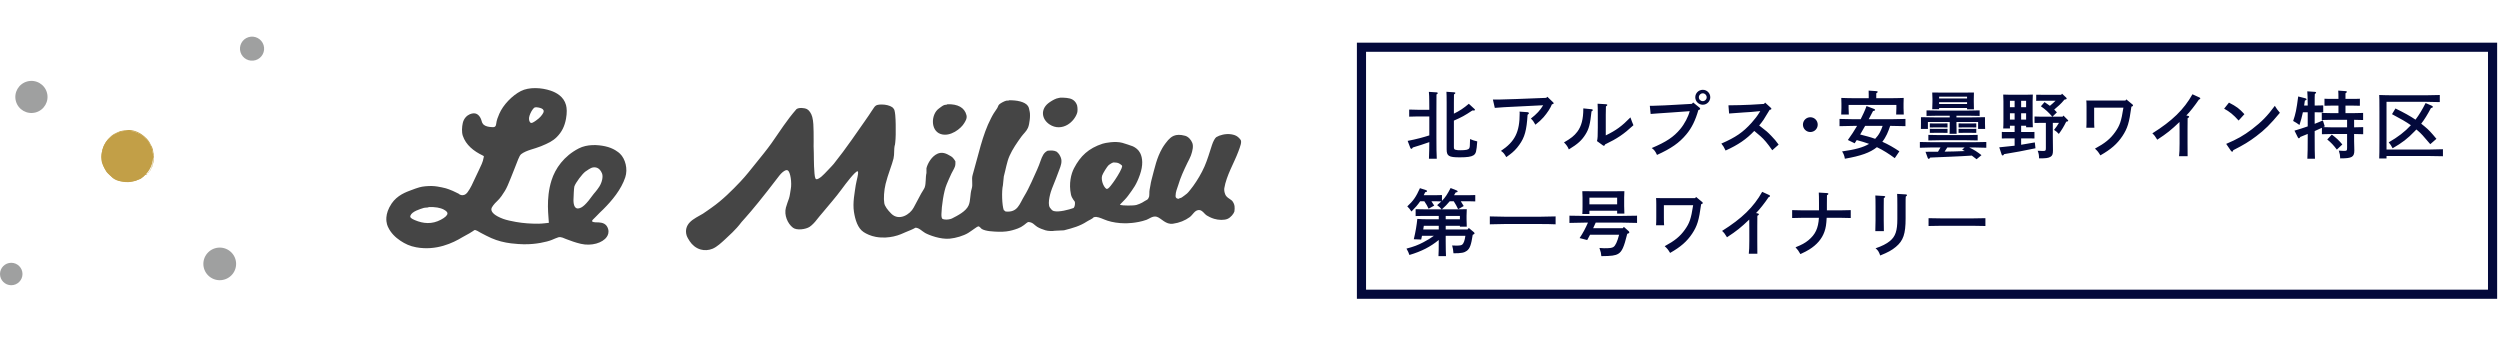 <svg width="410" height="56" viewBox="0 0 410 56" fill="none" xmlns="http://www.w3.org/2000/svg">
<g clip-path="url(#clip0_11627_781)">
<g clip-path="url(#clip1_11627_781)">
<path d="M37.936 45.17C36.887 46.214 35.187 46.214 34.138 45.17C33.089 44.126 33.089 42.431 34.138 41.388C35.187 40.344 36.887 40.344 37.936 41.388C38.985 42.431 38.985 44.126 37.936 45.17Z" fill="#9FA0A0"/>
<path d="M4.469 13.357C5.88 12.98 7.327 13.812 7.704 15.217C8.081 16.622 7.244 18.064 5.839 18.441C4.428 18.818 2.981 17.986 2.604 16.581C2.227 15.176 3.064 13.734 4.469 13.357Z" fill="#9FA0A0"/>
<path d="M1.845 46.777C0.827 46.777 0 45.95 0 44.937C0 43.925 0.827 43.098 1.845 43.098C2.862 43.098 3.689 43.925 3.689 44.937C3.689 45.95 2.862 46.777 1.845 46.777Z" fill="#9FA0A0"/>
<path d="M40.746 6.097C41.79 5.772 42.901 6.356 43.227 7.394C43.552 8.433 42.968 9.544 41.925 9.864C40.881 10.19 39.77 9.606 39.444 8.567C39.119 7.529 39.703 6.418 40.746 6.097Z" fill="#9FA0A0"/>
<path d="M23.975 28.532C22.383 30.232 19.707 30.325 18.002 28.734C16.297 27.148 16.204 24.481 17.795 22.781C19.386 21.081 22.063 20.988 23.768 22.58C25.473 24.166 25.566 26.832 23.97 28.532H23.975Z" fill="#C29F47"/>
<path d="M24.125 28.672H24.14V28.62L24.125 28.672Z" fill="#C29F47"/>
<path d="M24.212 28.455C24.212 28.455 24.197 28.45 24.192 28.45L24.176 28.605C24.254 28.594 24.166 28.46 24.212 28.455Z" fill="#C29F47"/>
<path d="M24.244 28.434C24.29 28.408 24.274 28.367 24.269 28.346C24.285 28.382 24.202 28.413 24.244 28.434Z" fill="#C29F47"/>
<path d="M25.008 24.285C25.008 24.285 25.008 24.295 25.013 24.3C25.013 24.295 25.013 24.29 25.008 24.285Z" fill="#C29F47"/>
<path d="M24.383 23.339L24.347 23.35C24.424 23.422 24.486 23.515 24.543 23.608C24.59 23.711 24.631 23.815 24.693 23.908L24.677 23.897C24.899 24.404 25.075 24.89 25.132 25.448C25.132 25.437 25.116 25.437 25.111 25.427C25.127 25.453 25.148 25.484 25.148 25.515C25.142 25.52 25.132 25.504 25.127 25.499C25.075 25.618 25.158 25.845 25.116 25.918C25.116 25.954 25.142 25.969 25.158 25.949C25.142 26.388 25.044 26.853 24.915 27.292C24.899 27.308 24.884 27.308 24.869 27.292C24.812 27.69 24.558 28.031 24.305 28.336C24.316 28.362 24.352 28.32 24.347 28.367C24.455 28.284 24.44 28.14 24.543 28.072L24.553 28.098C24.615 28.036 24.517 28.052 24.59 27.995C24.626 27.974 24.61 28.015 24.62 28.005C24.708 27.845 24.817 27.685 24.843 27.509C24.905 27.488 24.92 27.334 24.992 27.287C24.992 27.235 25.013 27.194 24.992 27.168C25.235 26.579 25.277 25.918 25.22 25.282C25.106 24.993 25.137 24.626 25.003 24.29C25.003 24.29 25.008 24.29 25.013 24.29C24.951 24.187 24.879 24.037 24.837 23.903L24.75 23.815C24.465 23.024 23.814 22.404 23.112 21.944C22.704 21.686 22.275 21.505 21.835 21.402C21.396 21.293 20.931 21.283 20.471 21.392C20.471 21.381 20.466 21.376 20.487 21.371C20.353 21.386 20.223 21.407 20.099 21.428C19.97 21.443 19.851 21.469 19.727 21.515V21.505C19.144 21.743 18.492 21.996 18.09 22.461C17.542 22.936 17.046 23.639 16.855 24.388H16.839C16.694 24.972 16.539 25.566 16.638 26.186C16.674 26.837 17.056 27.421 17.351 27.969C17.495 28.357 17.986 28.62 18.208 28.904C18.699 29.514 19.495 29.746 20.239 29.783C20.58 29.85 20.931 29.86 21.272 29.803C21.613 29.762 21.939 29.679 22.275 29.622C22.409 29.529 22.58 29.504 22.74 29.442C22.822 29.416 22.91 29.39 22.993 29.359C23.076 29.323 23.153 29.276 23.225 29.225L23.2 29.209C23.355 29.204 23.375 28.966 23.505 29.002L23.494 29.013C23.582 29.013 23.541 28.816 23.613 28.842L23.603 28.816C23.66 28.759 23.628 28.832 23.685 28.801C23.701 28.78 23.66 28.759 23.706 28.734C23.789 28.806 23.835 28.579 23.923 28.661C23.892 28.692 24.006 28.646 23.954 28.734C23.985 28.723 24.083 28.62 24.037 28.594C24.006 28.548 24.006 28.475 23.918 28.506L23.933 28.548C23.887 28.537 23.902 28.548 23.877 28.537C23.794 28.61 23.742 28.579 23.675 28.61C23.675 28.682 23.603 28.708 23.567 28.734H23.541C23.489 28.708 23.505 28.873 23.479 28.791C23.401 28.863 23.318 28.94 23.22 29.013C23.122 29.075 23.019 29.142 22.921 29.209C22.905 29.25 22.755 29.292 22.828 29.318C22.74 29.287 22.58 29.354 22.518 29.38C22.518 29.374 22.518 29.364 22.528 29.364C22.378 29.328 22.414 29.493 22.264 29.436C22.275 29.519 22.052 29.483 22.011 29.586C21.991 29.576 21.985 29.56 21.985 29.545C21.779 29.612 21.536 29.617 21.36 29.638C21.21 29.715 20.988 29.638 20.854 29.726C20.797 29.715 20.725 29.7 20.647 29.69C20.57 29.674 20.487 29.664 20.41 29.674L20.425 29.664C20.249 29.664 20.037 29.607 19.903 29.643C19.872 29.55 19.8 29.54 19.733 29.493C19.671 29.493 19.588 29.478 19.49 29.452C19.402 29.421 19.304 29.385 19.211 29.369C19.2 29.323 19.066 29.328 19.087 29.266C18.585 29.152 18.084 28.713 17.811 28.253H17.821C17.754 28.222 17.65 28.207 17.573 28.176C17.573 28.165 17.583 28.16 17.588 28.176C17.516 28.103 17.506 28 17.449 27.917C17.449 27.917 17.457 27.917 17.475 27.917C17.402 27.85 17.413 27.736 17.314 27.664L17.325 27.649L17.273 27.597C17.273 27.597 17.32 27.576 17.33 27.613C17.134 27.246 16.973 26.848 16.87 26.434C16.762 26.016 16.725 25.572 16.793 25.143L16.808 25.174L16.793 25.003C16.793 25.003 16.808 25.014 16.808 25.024C16.88 24.822 16.87 24.59 16.948 24.393C16.958 24.393 16.963 24.435 16.984 24.409C16.979 24.244 17.128 24.202 17.061 24.089C17.066 24.089 17.092 24.089 17.097 24.109C17.221 23.696 17.464 23.308 17.764 22.998C17.836 22.823 17.986 22.694 18.126 22.554C18.281 22.435 18.425 22.301 18.57 22.172L18.58 22.187C18.957 21.851 19.485 21.701 19.981 21.583C20.192 21.557 20.332 21.495 20.544 21.485V21.51C20.73 21.443 20.921 21.474 21.112 21.495C21.303 21.536 21.489 21.557 21.68 21.557L21.649 21.583C21.717 21.547 21.866 21.645 21.866 21.557L21.923 21.598C22.063 21.578 22.171 21.629 22.285 21.681C22.399 21.738 22.507 21.815 22.667 21.841L22.642 21.851C22.729 21.867 22.817 21.908 22.864 21.95C22.853 21.95 22.853 21.955 22.833 21.95C23.024 22.141 23.313 22.218 23.53 22.399L23.484 22.409C23.618 22.461 23.778 22.647 23.907 22.761H23.887L23.97 22.812L23.944 22.838C24.026 22.916 24.093 23.004 24.171 23.081C24.243 23.164 24.326 23.241 24.383 23.334V23.339Z" fill="#C29F47"/>
<path d="M23.644 28.615C23.644 28.615 23.66 28.605 23.67 28.599C23.665 28.599 23.654 28.61 23.644 28.615Z" fill="#C29F47"/>
<path fill-rule="evenodd" clip-rule="evenodd" d="M90.013 36.542C90.003 35.628 89.476 32.652 90.447 29.582C91.067 27.614 92.493 25.588 94.912 24.343C96.302 23.625 98.027 23.728 99.231 23.987C100.631 24.286 101.443 24.974 101.68 25.206C102.564 26.059 102.993 27.722 102.543 29.081C101.882 31.076 100.378 32.889 98.942 34.321C98.642 34.62 98.151 35.059 97.717 35.54C97.495 35.783 97.309 35.928 97.211 36.041C97.113 36.155 97.051 36.269 97.139 36.331C97.387 36.506 97.852 36.449 98.219 36.475C98.797 36.517 99.474 36.672 99.732 37.55C99.903 38.144 99.696 38.578 99.515 38.842C98.833 39.849 96.999 40.392 95.268 39.989C94.338 39.772 93.63 39.503 92.819 39.198C92.555 39.1 92.023 38.795 91.594 38.909C91.31 38.986 90.778 39.229 90.515 39.338C89.636 39.699 87.828 40.066 86.195 40.056C86.934 40.056 85.477 40.118 83.818 39.911C82.702 39.772 81.627 39.508 80.579 39.048C80.077 38.831 79.426 38.49 78.848 38.185C78.512 38.01 77.974 37.607 77.768 37.757C77.664 37.86 77.463 37.958 77.334 38.046C76.853 38.377 76.3 38.614 75.82 38.909C74.316 39.828 71.557 41.162 68.26 40.557C67.232 40.371 66.442 39.999 65.667 39.482C64.845 38.935 64.081 38.191 63.652 37.255C63.621 37.193 63.295 36.599 63.367 35.648C63.414 35.028 63.636 34.253 64.225 33.38C64.669 32.719 65.274 32.223 65.884 31.871C66.493 31.52 67.108 31.313 67.325 31.226C67.909 30.988 68.478 30.812 68.767 30.724C69.335 30.554 70.209 30.492 70.854 30.507C71.521 30.528 71.955 30.631 72.477 30.73C73.474 30.921 73.97 31.215 74.239 31.298C74.621 31.463 74.921 31.634 75.262 31.789C75.117 31.722 75.964 32.492 76.688 31.515C77.168 30.869 77.535 30.053 77.912 29.221C78.119 28.761 78.372 28.28 78.558 27.857C78.863 27.169 79.189 26.653 79.328 25.795C79.354 25.625 79.426 25.63 79.137 25.485C77.69 24.788 76.404 23.78 75.897 22.256C75.701 21.662 75.753 20.804 75.897 20.174C76.068 19.409 76.585 18.933 77.049 18.737C78.011 18.334 78.486 18.799 78.78 19.311C78.946 19.605 78.977 19.879 79.07 20.101C79.142 20.272 79.282 20.416 79.338 20.463C79.607 20.695 80.103 20.819 80.568 20.84C80.945 20.855 81.307 20.938 81.374 20.318C81.441 19.719 81.664 19.166 81.881 18.67C82.516 17.187 84.02 15.652 85.41 14.939C86.763 14.242 88.799 14.355 90.308 14.867C91.212 15.172 92.447 15.818 92.829 17.233C92.964 17.74 93.005 18.479 92.829 19.46C92.602 20.711 92.132 21.656 91.315 22.473C90.649 23.139 89.915 23.491 88.722 23.982C87.637 24.431 86.345 24.622 85.482 25.273C85.296 25.418 85.156 25.702 84.976 26.136C84.738 26.704 84.464 27.448 84.33 27.784C84.004 28.59 83.575 29.717 83.25 30.44C82.93 31.153 82.718 31.468 82.242 32.161C81.762 32.864 81.224 33.194 80.878 33.695C80.744 33.887 80.563 34.119 80.584 34.388C80.625 34.837 81.121 35.37 82.526 35.897C83.064 36.098 83.932 36.279 84.614 36.398C85.87 36.62 87.058 36.692 88.288 36.687C88.959 36.682 89.672 36.573 90.019 36.542H90.013ZM173.914 16.019C174.534 16.009 175.376 16.04 175.857 16.309C176.456 16.639 176.627 17.223 176.648 17.311C176.741 17.704 176.741 18.251 176.648 18.53C176.415 19.249 175.826 20.024 175.061 20.468C174.204 20.969 173.108 21.067 172.111 20.396C170.85 19.553 170.618 17.993 171.894 16.949C172.245 16.665 172.819 16.319 173.263 16.159C173.47 16.086 173.775 16.05 173.909 16.014L173.914 16.019ZM165.487 16.448C166.706 16.417 168.101 16.67 168.582 17.383C168.789 17.693 168.758 17.895 168.871 18.319C168.938 18.572 168.938 19.249 168.871 19.683C168.804 20.132 168.763 20.556 168.582 20.974C168.339 21.532 167.838 21.946 167.502 22.411C166.805 23.377 166.055 24.447 165.559 25.568C165.11 26.586 164.939 27.8 164.624 28.942C164.578 29.422 164.526 29.898 164.479 30.378C164.247 31.319 164.33 33.721 164.624 34.47C164.727 34.527 164.836 34.6 164.913 34.687C166.929 34.894 167.182 33.447 168.008 32.104C168.778 30.859 169.626 28.813 170.096 27.8C170.566 26.782 170.737 25.94 171.103 25.361C171.279 25.082 171.496 24.87 171.822 24.715C172.416 24.669 172.803 24.648 173.263 24.86C173.63 25.123 173.837 25.48 173.981 25.862C174.235 26.529 173.94 27.273 173.764 27.728C173.356 28.802 172.979 29.861 172.54 30.885C172.374 31.272 171.703 33.313 172.178 34.042C172.364 34.264 172.519 34.538 172.824 34.615C173.687 34.832 175.283 34.388 176.064 34.114C176.301 33.861 176.322 33.406 176.281 33.111C176.27 33.013 175.769 32.553 175.635 31.892C175.258 30.104 175.661 28.497 176.141 27.588C177.19 25.578 178.518 24.323 180.822 23.568C181.246 23.429 182.92 23.108 184.062 23.424C184.568 23.568 185.266 23.806 185.793 23.997C186.258 24.224 186.702 24.54 186.992 25.108C187.39 25.893 187.498 27.097 186.945 28.658C186.361 30.306 185.922 30.843 185.002 32.104C184.677 32.553 184.248 32.967 183.716 33.509C183.685 33.54 183.737 33.577 183.711 33.613C184.134 33.726 185.803 33.757 186.377 33.613C186.666 33.54 187.069 33.354 187.302 33.236C187.529 33.117 187.581 33.065 187.746 32.967C188.046 32.786 188.273 32.76 188.392 32.393C188.557 32.145 188.449 31.453 188.537 31.102C188.656 30.642 188.687 30.11 188.826 29.593C189.42 27.366 189.673 25.95 190.624 24.281C190.862 23.863 191.373 23.181 191.559 22.989C192.05 22.483 192.67 21.806 194.37 22.271C194.887 22.416 195.342 22.927 195.538 23.439C195.745 23.982 195.59 24.7 195.311 25.501C195.166 25.909 194.933 26.302 194.747 26.684C194.138 27.945 193.6 29.102 193.223 30.383C193.042 30.998 192.805 31.375 192.789 32.176C192.815 32.497 193.022 32.584 193.295 32.605C193.435 32.481 193.631 32.492 193.802 32.388C194.086 32.212 194.381 31.954 194.665 31.742C194.856 31.603 195.522 30.73 195.672 30.523C196.365 29.562 197.052 28.415 197.543 27.294C197.997 26.255 198.39 24.948 198.767 23.775C198.958 23.186 199.268 22.617 199.485 22.483C200.012 22.158 201.01 21.884 201.904 22.023C202.782 22.158 203.133 22.499 203.449 22.917C203.702 23.248 203.392 24.038 203.087 24.855C202.405 26.699 201.134 28.756 200.782 30.885C200.736 31.169 200.808 31.794 201.118 32.181C201.413 32.548 201.929 32.714 202.152 33.039C202.529 33.597 202.518 34.036 202.441 34.687C202.343 35.023 201.862 35.674 201.289 35.907C200.777 36.119 199.863 36.114 199.103 35.881C198.617 35.731 198.127 35.478 197.904 35.333C197.579 35.116 197.424 34.837 197.114 34.615C196.907 34.47 196.752 34.429 196.52 34.455C195.9 34.527 195.626 35.23 195.099 35.617C194.36 36.155 193.43 36.547 192.36 36.692C191.776 36.775 191.306 36.558 190.893 36.289C190.454 36 190.076 35.654 189.694 35.545C189.053 35.364 188.433 35.907 188.036 36.046C186.325 36.656 184.532 36.62 184.506 36.62C183.468 36.62 182.404 36.449 181.623 36.191C180.853 35.933 180.388 35.643 179.758 35.571C179.639 35.556 179.52 35.623 179.391 35.617C179.086 35.943 178.621 36.088 178.239 36.336C177.128 37.064 175.991 37.39 174.493 37.772L172.979 37.844C172.664 37.917 171.878 37.901 171.465 37.772C171.036 37.643 170.473 37.431 170.096 37.199C169.631 36.909 169.393 36.444 168.654 36.408C168.479 36.429 168.205 36.708 167.936 36.909C167.616 37.152 167.285 37.338 166.929 37.467C165.663 37.932 164.66 38.154 162.314 37.912C161.927 37.87 161.338 37.751 161.018 37.555C160.888 37.478 160.635 37.095 160.439 37.126C160.33 37.142 160.191 37.235 159.932 37.416C159.56 37.669 159.039 38.051 158.78 38.206C158.016 38.666 156.77 39.048 155.758 39.141C154.249 39.281 152.389 38.578 151.722 38.206C151.226 37.927 150.73 37.348 150.136 37.343C149.655 37.633 149.123 37.819 148.55 38.061C148.152 38.232 147.459 38.583 146.535 38.78C145.801 38.935 144.814 39.059 143.651 38.852C142.82 38.707 142.081 38.356 141.636 38.061C140.67 37.426 140.257 36.067 140.05 34.76C139.807 33.225 140.19 31.494 140.339 30.383C140.417 29.794 140.949 28.074 140.629 28.089C140.236 28.1 138.712 30.104 138.035 31.029C137.048 32.383 136.03 33.504 134.94 34.832C134.63 35.209 134.222 35.664 133.932 36.051C133.653 36.429 133.168 36.945 132.78 37.199C132.155 37.612 130.677 37.829 130.042 37.343C129.174 36.677 128.559 35.282 128.889 34.042C129.024 33.53 129.236 33.008 129.396 32.533C129.551 32.073 129.592 31.479 129.685 31.024C129.887 30.022 129.634 28.151 129.179 27.939C129.179 27.939 129.039 27.852 128.817 27.939C128.538 28.048 128.14 28.373 127.81 28.802C127.071 29.753 126.451 30.564 125.867 31.313C123.655 34.145 122.358 35.587 121.62 36.408C120.576 37.803 119.594 38.578 118.881 39.281C118.297 39.813 117.595 40.48 116.866 40.79C116.205 41.069 115.497 41.079 114.928 40.924C114.107 40.702 113.502 40.144 113.12 39.57C112.955 39.322 112.701 38.909 112.614 38.635C112.34 37.762 112.603 37.033 113.079 36.511C113.683 35.85 114.696 35.411 115.28 35.044C115.672 34.801 116.344 34.3 116.721 34.042C118.473 32.822 120.101 31.184 121.403 29.81C122.389 28.771 123.082 27.852 123.996 26.725C124.72 25.831 125.82 24.483 126.518 23.496C127.939 21.476 129.039 19.698 130.62 17.9C131.013 17.605 131.917 17.678 132.351 17.9C132.677 18.065 133.054 18.572 133.214 19.192C133.405 19.925 133.416 20.788 133.431 21.631C133.452 22.829 133.431 23.925 133.431 23.997C133.504 25.387 133.431 26.808 133.576 28.446C133.612 28.833 133.648 29.076 133.721 29.236C133.839 29.489 134.067 29.459 134.656 29.019C134.899 28.838 135.441 28.265 135.88 27.8C136.304 27.35 136.624 27.02 136.743 26.865C137.792 25.547 138.727 24.291 139.694 22.917C140.432 21.873 141.114 20.881 141.853 19.832C142.034 19.574 142.324 19.166 142.499 18.897C142.82 18.422 143.031 18.07 143.362 17.605C143.662 17.182 143.998 17.146 144.612 17.14C145.243 17.14 145.915 17.296 146.328 17.58C146.225 17.507 146.571 17.745 146.679 18.034C146.746 18.205 146.798 18.629 146.824 18.897C146.907 19.832 146.907 20.969 146.896 22.054C146.891 23.026 146.752 24.002 146.752 23.775C146.566 24.545 146.715 25.211 146.535 26.002C146.307 26.978 145.61 28.637 145.238 30.161C144.979 31.22 144.892 32.579 145.021 33.318C145.109 33.835 145.579 34.45 146.168 35.039C147.444 36.315 149.263 35.168 149.847 34.036C150.255 33.246 150.637 32.564 151.071 31.742C151.19 31.515 151.562 30.983 151.65 30.74C151.893 30.042 151.764 29.102 151.939 28.373V27.583C152.156 26.725 152.833 25.619 153.737 25.216C154.29 24.968 154.91 25.015 155.608 25.433C155.809 25.552 156.057 25.656 156.254 25.862C156.548 26.172 156.75 26.575 156.688 26.508C156.688 26.756 156.703 27.03 156.61 27.309C156.476 27.702 156.207 28.1 156.042 28.446C155.721 29.123 155.479 29.696 155.251 30.239C154.755 31.406 154.419 33.866 154.394 35.106C154.383 35.493 154.425 35.845 154.6 35.907C154.652 35.943 154.786 35.969 154.864 35.984C155.251 36.072 155.892 35.948 156.114 35.834C157.096 35.333 158.429 34.656 158.853 33.68C159.194 32.895 159.07 31.856 159.359 30.952C159.591 30.223 159.297 29.438 159.504 28.725C160.429 25.552 161.116 22.08 162.526 19.398C162.655 19.156 162.81 18.84 162.96 18.608C163.157 18.298 163.343 18.06 163.539 17.745C163.684 17.518 163.699 17.265 163.901 17.099C164.154 16.887 164.645 16.624 164.981 16.526C165.182 16.464 165.358 16.541 165.487 16.453V16.448ZM155.406 17.094C157.054 17.058 158.181 17.616 158.501 18.887C158.641 19.435 158.305 19.895 158.14 20.179C157.649 21.052 155.845 22.524 154.249 21.972C152.564 21.388 152.694 18.737 153.959 17.812C154.192 17.642 154.564 17.337 154.822 17.239C155.055 17.151 155.236 17.218 155.401 17.094H155.406ZM87.352 17.957C87.471 17.802 87.59 17.631 87.786 17.6C88.009 17.564 88.536 17.652 88.82 17.786C89.114 17.921 89.275 18.169 89.078 18.536C88.923 18.825 88.608 19.285 87.926 19.755C87.456 20.081 87.172 20.267 86.991 20.111C86.794 19.946 86.722 19.595 86.774 19.249C86.825 18.902 87.099 18.288 87.352 17.957ZM183.995 27.144C184.062 27.211 184.026 27.387 183.933 27.619C183.664 28.296 182.91 29.459 182.553 29.939C182.378 30.182 181.949 30.776 181.69 30.941C181.577 30.931 181.51 31.029 181.401 30.941C180.941 30.58 180.533 29.484 180.755 28.787C180.864 28.441 181.587 27.268 181.835 27.066C182.016 26.916 182.409 26.674 182.626 26.637C183.458 26.637 183.68 26.88 183.995 27.139V27.144ZM98.73 28.435C98.952 28.983 98.715 29.929 98.296 30.59C97.909 31.205 97.418 31.732 97.361 31.809C96.079 33.597 95.496 34.062 94.912 34.176C94.333 34.29 94.049 33.752 94.049 32.812C94.075 32.073 94.116 30.916 94.193 30.585C94.4 29.954 95.501 28.508 95.992 28.146C96.317 27.908 96.772 27.619 97.071 27.5C97.655 27.335 98.337 27.469 98.73 28.435ZM72.802 34.388C73.087 34.538 73.402 34.749 73.381 35.034C73.36 35.307 73.019 35.659 72.301 36.036C70.834 36.816 69.413 36.682 68.054 36.108C67.434 35.845 67.191 35.664 67.315 35.349C67.584 34.667 68.865 34.295 69.495 34.098C69.759 34.016 70.152 34.093 70.358 33.954C71.371 33.933 72.177 34.047 72.807 34.383L72.802 34.388Z" fill="#454545"/>
</g>
<rect x="223.281" y="7.75" width="185.5" height="40.5" stroke="#03093B" stroke-width="1.5"/>
<path d="M238.439 16.852V18.64C239.399 18.172 240.059 17.728 240.887 17.02L241.799 17.86C241.859 17.908 241.895 17.968 241.895 18.016C241.895 18.088 241.823 18.124 241.715 18.124C241.667 18.124 241.595 18.124 241.475 18.112C240.239 18.94 239.687 19.24 238.439 19.78V24.124C238.439 24.424 238.511 24.52 238.727 24.568C238.955 24.628 239.159 24.64 239.471 24.64C240.419 24.64 240.791 24.556 240.947 24.328C241.055 24.16 241.067 24.004 241.091 22.804C241.499 22.984 241.787 23.08 242.267 23.188C242.147 24.88 242.063 25.204 241.631 25.48C241.259 25.708 240.623 25.804 239.399 25.804C237.587 25.804 237.251 25.588 237.251 24.484V16.852C237.251 15.904 237.239 15.376 237.215 15.052L238.475 15.136C238.607 15.148 238.679 15.184 238.679 15.256C238.679 15.328 238.619 15.388 238.451 15.484C238.451 15.712 238.439 16.06 238.439 16.852ZM235.631 26.032H234.347C234.383 25.12 234.407 24.22 234.407 23.308C233.567 23.608 232.499 23.956 231.707 24.184C231.611 24.352 231.539 24.412 231.467 24.412C231.407 24.412 231.335 24.352 231.299 24.268L230.855 23.104C231.539 22.972 232.211 22.828 232.883 22.648C233.399 22.516 233.903 22.36 234.407 22.204V19.096H232.547C232.151 19.096 231.479 19.12 231.107 19.132V17.968C231.467 17.992 232.079 18.004 232.547 18.004H234.407C234.407 17.488 234.407 16.972 234.395 16.456C234.383 16 234.395 15.532 234.335 15.064L235.631 15.148C235.727 15.16 235.799 15.208 235.799 15.268C235.799 15.34 235.739 15.4 235.583 15.496C235.571 15.916 235.571 16.288 235.571 18.592V22.528C235.571 24.1 235.583 25.264 235.631 26.032ZM245.147 17.692L244.835 16.324H245.891C246.251 16.324 247.643 16.276 248.687 16.24L253.583 16.048L253.763 15.868L254.687 16.756C254.771 16.828 254.795 16.876 254.795 16.936C254.795 17.032 254.747 17.056 254.507 17.116C254.303 17.68 253.763 18.508 253.151 19.216C252.767 19.648 252.371 20.02 251.807 20.452C251.471 19.864 251.411 19.78 251.063 19.444C252.011 18.712 252.611 18.064 253.079 17.26L248.759 17.476C246.875 17.572 246.335 17.584 245.147 17.692ZM249.203 18.304L250.547 18.4C250.643 18.412 250.739 18.484 250.739 18.568C250.739 18.652 250.679 18.712 250.523 18.82C250.367 21.376 250.055 22.516 249.155 23.764C248.699 24.412 248.183 24.928 247.559 25.384C247.319 25.564 247.139 25.684 247.031 25.768C246.683 25.168 246.539 25 246.155 24.748C248.459 23.212 249.227 21.664 249.227 18.556C249.227 18.484 249.215 18.424 249.203 18.304ZM262.867 23.836L261.907 23.14C262.015 22.756 262.039 22.276 262.039 20.908V18.808C262.039 17.884 262.027 17.368 262.003 17.008L263.383 17.092C263.527 17.104 263.599 17.14 263.599 17.224C263.599 17.284 263.539 17.344 263.371 17.452C263.359 17.644 263.347 18.1 263.347 18.808V22.204C265.051 21.376 265.987 20.692 267.391 19.252C267.607 19.876 267.691 20.08 267.883 20.536C266.275 22.024 265.231 22.72 263.239 23.68C263.179 23.836 263.119 23.908 263.047 23.908C262.999 23.908 262.927 23.884 262.867 23.836ZM259.663 17.776L261.079 17.92C261.151 17.932 261.223 17.992 261.223 18.052C261.223 18.124 261.163 18.184 261.007 18.268C260.791 20.356 260.587 21.136 260.023 22.036C259.411 23.02 258.763 23.608 257.287 24.508C257.131 24.088 256.879 23.728 256.495 23.356C257.671 22.672 258.163 22.276 258.679 21.604C259.363 20.692 259.663 19.516 259.663 17.836V17.776ZM279.26 14.728C279.932 14.728 280.484 15.268 280.484 15.952C280.484 16.624 279.932 17.176 279.26 17.176C278.576 17.176 278.024 16.624 278.024 15.952C278.024 15.28 278.576 14.728 279.26 14.728ZM279.26 15.304C278.9 15.304 278.612 15.592 278.612 15.952C278.612 16.312 278.9 16.588 279.26 16.588C279.608 16.588 279.896 16.312 279.896 15.952C279.896 15.592 279.608 15.304 279.26 15.304ZM277.472 17.032L277.676 16.804L278.708 17.644C278.792 17.716 278.828 17.776 278.828 17.836C278.828 17.932 278.744 17.992 278.528 18.064C278.048 19.744 277.424 21.016 276.548 22.048C275.396 23.428 274.1 24.34 271.748 25.408C271.496 24.844 271.28 24.556 270.884 24.28C273.272 23.272 274.496 22.456 275.576 21.148C276.26 20.332 276.896 19.108 277.112 18.232L274.1 18.448C272.48 18.568 271.292 18.628 270.704 18.688L270.572 17.356H270.92C271.136 17.356 271.4 17.344 271.904 17.32C272.204 17.308 272.552 17.296 272.924 17.284C273.476 17.26 273.86 17.236 274.076 17.224L277.472 17.032ZM283.572 18.616L283.464 17.272C284.484 17.272 286.212 17.224 287.1 17.176L289.296 17.044L289.476 16.828L290.388 17.656C290.484 17.752 290.508 17.776 290.508 17.848C290.508 17.92 290.46 17.956 290.364 17.98L290.22 18.016C289.212 19.708 289.164 19.768 288.504 20.584C288.54 20.608 288.612 20.656 288.672 20.704C289.728 21.52 289.86 21.628 290.496 22.288C291.012 22.816 291.252 23.104 291.696 23.716L290.652 24.64C289.836 23.476 289.32 22.864 288.72 22.336C287.976 21.688 287.856 21.592 287.7 21.472C286.416 22.828 285.048 23.764 282.996 24.688C282.708 24.088 282.612 23.932 282.3 23.548C284.664 22.516 285.852 21.7 287.256 20.14C287.808 19.528 288.204 19 288.528 18.472C288.624 18.328 288.66 18.28 288.684 18.22L287.172 18.364C287.064 18.376 286.644 18.4 286.032 18.436C285.456 18.472 284.124 18.568 283.572 18.616ZM296.894 19.228C297.566 19.228 298.106 19.768 298.106 20.44C298.106 21.112 297.566 21.652 296.894 21.652C296.222 21.652 295.682 21.112 295.682 20.44C295.682 19.768 296.222 19.228 296.894 19.228ZM304.562 20.644H304.07C303.422 20.644 302.186 20.668 301.682 20.692V19.504C302.174 19.528 303.398 19.552 304.07 19.552H305.15C305.51 18.844 305.846 18.136 306.11 17.392L307.37 17.872C307.454 17.908 307.514 17.968 307.514 18.028C307.514 18.124 307.418 18.172 307.178 18.208C306.938 18.676 306.698 19.12 306.47 19.552H310.106C310.862 19.552 311.882 19.528 312.494 19.504V20.692C311.858 20.668 310.838 20.644 310.106 20.644H309.986C309.686 21.568 309.314 22.48 308.702 23.248C309.686 23.68 310.61 24.22 311.498 24.82L310.742 25.936C309.818 25.252 308.846 24.628 307.814 24.136C306.698 25.036 305.174 25.576 302.558 26.032C302.486 25.552 302.354 25.216 302.102 24.832C304.214 24.544 305.57 24.172 306.53 23.596C305.87 23.356 305.186 23.152 304.502 22.972C304.394 23.152 304.274 23.32 304.166 23.5L303.05 22.96C303.602 22.216 304.094 21.436 304.562 20.644ZM308.75 20.644H305.882C305.618 21.124 305.342 21.592 305.066 22.06C305.894 22.276 306.722 22.468 307.526 22.768C307.826 22.456 308.09 22.108 308.294 21.724C308.486 21.376 308.618 21.016 308.75 20.644ZM306.47 16.108V15.628C306.47 15.304 306.47 15.04 306.458 14.86L307.718 14.944C307.862 14.956 307.946 15.004 307.946 15.076C307.946 15.136 307.874 15.208 307.706 15.304V16.108H309.818C310.646 16.108 311.582 16.084 312.206 16.06C312.182 16.492 312.182 16.708 312.182 16.972V17.728C312.182 18.04 312.194 18.388 312.218 18.784H310.97C310.994 18.436 311.006 18.004 311.006 17.728V17.212H303.17V17.728C303.17 18.004 303.182 18.436 303.206 18.784H301.958C301.982 18.388 301.994 18.04 301.994 17.728V16.972C301.994 16.708 301.994 16.492 301.97 16.06C302.594 16.084 303.53 16.108 304.358 16.108H306.47ZM320.858 18.976V19.252H323.186C324.002 19.252 324.95 19.24 325.538 19.216V20.248C325.538 20.524 325.55 20.848 325.562 21.148H324.41V20.008H320.858V20.188C320.858 20.968 320.87 21.58 320.882 21.94H319.73C319.754 21.52 319.754 20.956 319.754 20.188V20.008H316.178V21.148H315.026C315.038 20.848 315.038 20.524 315.038 20.248V19.216C315.638 19.24 316.586 19.252 317.402 19.252H319.754V18.976H317.87C317.246 18.976 316.454 19 315.95 19.012V18.1C316.454 18.124 317.246 18.136 317.87 18.136H322.754C323.306 18.136 324.146 18.124 324.662 18.1V19.012C324.146 19 323.306 18.976 322.754 18.976H320.858ZM323.846 24.184H322.946C323.822 24.604 324.254 24.892 324.962 25.444L324.158 26.116C323.918 25.912 323.654 25.708 323.378 25.516C322.19 25.6 321.29 25.636 319.946 25.696L316.562 25.84C316.466 25.984 316.382 26.056 316.298 26.056C316.25 26.056 316.178 25.984 316.142 25.888L315.782 24.892C316.574 24.892 317.246 24.88 317.834 24.88C317.978 24.652 318.11 24.424 318.242 24.184H316.766C316.154 24.184 315.362 24.208 314.858 24.232V23.284C315.362 23.308 316.154 23.32 316.766 23.32H323.846C324.398 23.32 325.238 23.308 325.754 23.284V24.232C325.238 24.208 324.398 24.184 323.846 24.184ZM322.202 24.184H319.358C319.214 24.412 319.07 24.652 318.914 24.868C320.018 24.856 321.122 24.82 322.238 24.772C322.082 24.688 321.938 24.616 321.794 24.544L322.202 24.184ZM318.014 17.716V17.908H316.886C316.91 17.632 316.922 17.224 316.922 16.684V16.228C316.922 15.844 316.898 15.388 316.886 15.172C317.306 15.184 317.666 15.184 318.206 15.184H322.406C322.946 15.184 323.306 15.184 323.726 15.172C323.714 15.388 323.702 15.844 323.702 16.228V16.684C323.702 17.248 323.714 17.656 323.726 17.932H322.598V17.716H318.014ZM318.014 16.144H322.598V15.856H318.014V16.144ZM318.014 16.756V17.056H322.598V16.756H318.014ZM324.338 22.12V23.032C323.822 23.008 322.982 22.996 322.43 22.996H318.158C317.534 22.996 316.754 23.008 316.25 23.032V22.12C316.754 22.144 317.534 22.156 318.158 22.156H322.43C322.982 22.156 323.822 22.144 324.338 22.12ZM319.394 21.796L318.674 21.784H317.21L316.49 21.796V21.124L317.21 21.136H318.674L319.394 21.124V21.796ZM324.11 21.796L323.402 21.784H321.926L321.206 21.796V21.124L321.926 21.136H323.402L324.11 21.124V21.796ZM319.394 20.236V20.908C319.214 20.896 318.902 20.896 318.674 20.896H317.21C316.97 20.896 316.67 20.896 316.49 20.908V20.236L317.21 20.248H318.674L319.394 20.236ZM324.11 20.236V20.908C323.93 20.896 323.63 20.896 323.402 20.896H321.926C321.698 20.896 321.386 20.896 321.206 20.908V20.236L321.926 20.248H323.402L324.11 20.236ZM331.466 20.62V21.652H332.69C332.942 21.652 333.374 21.652 333.65 21.64V22.708C333.386 22.696 333.014 22.696 332.69 22.696H331.466V23.74C332.126 23.632 332.846 23.512 333.71 23.356L333.818 24.316C331.898 24.724 330.386 25 328.682 25.276C328.586 25.432 328.514 25.504 328.442 25.504C328.382 25.504 328.298 25.432 328.274 25.36L327.878 24.16C328.814 24.076 329.594 23.992 330.398 23.896V22.696H329.246C328.922 22.696 328.55 22.696 328.298 22.708V21.64C328.562 21.652 328.994 21.652 329.246 21.652H330.398V20.62H329.63V21.064H328.526C328.55 20.788 328.562 20.38 328.562 19.792V16.564C328.562 16.192 328.538 15.724 328.526 15.508C328.79 15.52 329.042 15.532 329.39 15.532H332.522C332.87 15.532 333.122 15.52 333.386 15.508C333.362 15.724 333.35 16.192 333.35 16.564V19.624C333.35 20.188 333.362 20.596 333.386 20.872H332.282V20.62H331.466ZM331.466 19.612H332.282V18.58H331.466V19.612ZM330.398 19.612V18.58H329.63V19.612H330.398ZM331.466 17.584H332.282V16.528H331.466V17.584ZM330.398 17.584V16.528H329.63V17.584H330.398ZM337.118 16.516H334.898C334.574 16.516 334.19 16.528 333.938 16.54V15.532L334.898 15.544H338.03L338.174 15.364L338.834 15.988C338.906 16.06 338.93 16.096 338.93 16.156C338.93 16.24 338.87 16.288 338.714 16.312L338.57 16.336C338.294 16.66 337.97 17.032 337.718 17.248L336.89 17.968C337.046 18.112 337.19 18.268 337.334 18.424L336.602 19.132H338.27L338.402 18.952L339.074 19.624C339.17 19.72 339.182 19.732 339.182 19.78C339.182 19.876 339.11 19.924 338.93 19.948L338.858 19.96C338.474 20.74 338.126 21.316 337.646 21.964C337.43 21.712 337.142 21.472 336.866 21.304C337.202 20.884 337.418 20.572 337.67 20.152H336.662V22.396C336.662 23.152 336.686 24.016 336.686 24.676C336.686 25.264 336.59 25.528 336.29 25.708C335.942 25.924 335.558 25.972 334.406 25.972C334.394 25.372 334.346 25.168 334.178 24.724C334.574 24.748 334.766 24.76 335.054 24.76C335.474 24.76 335.522 24.712 335.522 24.292V20.152H334.61L333.662 20.164V19.108C333.926 19.12 334.358 19.132 334.61 19.132H336.578C335.906 18.364 335.474 17.968 334.706 17.428L335.306 16.744C335.606 16.936 335.894 17.14 336.182 17.356C336.506 17.092 336.818 16.804 337.118 16.516ZM342.192 19.672V17.536C342.192 17.152 342.18 16.684 342.156 16.48C342.42 16.492 342.672 16.492 343.02 16.492H348.564L348.72 16.3L349.692 17.104C349.788 17.176 349.812 17.224 349.812 17.284C349.812 17.392 349.752 17.428 349.548 17.5C349.188 20.152 348.912 21.052 348.072 22.324C347.22 23.596 346.212 24.484 344.46 25.48C344.124 24.916 343.992 24.76 343.572 24.376C345.216 23.488 346.092 22.78 346.884 21.664C347.652 20.584 347.892 19.888 348.24 17.656H343.44V19.672C343.44 20.236 343.452 20.68 343.476 20.944H342.156C342.18 20.668 342.192 20.26 342.192 19.672ZM358.554 18.94L358.83 19C358.962 19.024 359.01 19.072 359.01 19.156C359.01 19.24 358.962 19.288 358.77 19.384C358.758 20.08 358.758 20.644 358.758 21.1V23.512C358.758 24.46 358.758 25.024 358.77 25.612H357.366C357.426 25.12 357.45 24.46 357.45 23.512V21.46C357.45 21.1 357.45 20.716 357.438 20.008C356.07 21.316 355.386 21.868 353.79 22.912C353.406 22.288 353.358 22.228 352.986 21.868C356.238 19.828 358.158 17.968 359.562 15.46L360.714 15.988C360.798 16.024 360.846 16.084 360.846 16.144C360.846 16.228 360.786 16.276 360.618 16.336C359.97 17.296 359.142 18.352 358.554 18.94ZM364.758 17.824L365.55 16.828C366.798 17.476 367.254 17.812 368.082 18.724L367.134 19.768C366.27 18.808 365.646 18.304 364.758 17.824ZM365.874 24.736L365.094 23.596C366.906 22.828 367.938 22.24 369.306 21.208C370.902 19.984 371.838 19.036 373.074 17.356C373.314 17.776 373.518 18.04 373.902 18.496C372.318 20.404 371.43 21.28 370.026 22.336C368.85 23.224 367.962 23.764 366.258 24.628C366.21 24.796 366.162 24.88 366.078 24.88C366.018 24.88 365.934 24.82 365.874 24.736ZM386.074 19.648V20.884C386.554 20.884 387.202 20.86 387.562 20.848V22.012C387.178 21.988 386.53 21.976 386.074 21.976V23.14C386.074 23.368 386.086 23.704 386.098 24.112C386.11 24.352 386.11 24.544 386.11 24.676C386.11 25.744 385.714 25.972 383.902 25.972H383.794C383.77 25.42 383.746 25.3 383.566 24.7C383.95 24.736 384.118 24.748 384.346 24.748C384.874 24.748 384.922 24.712 384.922 24.244V21.976H382.462C381.958 21.976 381.286 21.988 380.794 22.012V20.956C380.398 21.136 380.002 21.328 379.606 21.496V22.528C379.606 24.1 379.618 25.264 379.654 26.032H378.406C378.454 25.252 378.466 24.076 378.466 22.528V21.964C377.674 22.288 377.614 22.312 377.254 22.456C377.158 22.624 377.086 22.684 377.014 22.684C376.954 22.684 376.894 22.624 376.846 22.528L376.294 21.424C377.062 21.196 377.794 20.968 378.466 20.728V18.412H377.674C377.53 19.132 377.338 19.816 377.11 20.5C376.762 20.248 376.438 20.02 376.078 19.84C376.486 18.652 376.618 18.004 376.906 15.82L378.082 16.12C378.214 16.156 378.274 16.216 378.274 16.288C378.274 16.372 378.25 16.396 377.998 16.504C377.962 16.78 377.926 17.044 377.878 17.308H378.466C378.454 16.048 378.43 15.268 378.394 14.98L379.666 15.064C379.774 15.076 379.846 15.124 379.846 15.184C379.846 15.256 379.786 15.316 379.63 15.412C379.606 15.82 379.606 15.904 379.606 17.308H379.822C380.17 17.308 380.674 17.296 381.01 17.284V18.436C380.674 18.424 380.17 18.412 379.822 18.412H379.606V20.308C380.098 20.116 380.542 19.936 380.95 19.744L381.262 20.728C381.178 20.776 381.082 20.812 380.998 20.848C381.442 20.872 382.006 20.884 382.462 20.884H384.922V19.648H382.45C381.946 19.648 381.274 19.66 380.77 19.684V18.52C381.238 18.544 381.922 18.556 382.45 18.556H383.506V17.32H382.414C382.066 17.32 381.562 17.332 381.214 17.344V16.192C381.562 16.216 382.066 16.216 382.414 16.216H383.506C383.506 15.544 383.494 15.148 383.47 14.86L384.682 14.944C384.814 14.956 384.886 14.992 384.886 15.064C384.886 15.136 384.826 15.196 384.658 15.304V16.216H385.822C386.17 16.216 386.674 16.216 387.022 16.192V17.344C386.674 17.332 386.17 17.32 385.822 17.32H384.658V18.556H385.882C386.362 18.556 387.142 18.544 387.55 18.52V19.684C387.178 19.672 386.53 19.66 386.074 19.648ZM381.67 22.876L382.414 22.072C383.146 22.612 383.59 23.02 384.142 23.692L383.242 24.532C382.702 23.812 382.306 23.392 381.67 22.876ZM391.39 25.588V25.984H390.19C390.214 25.372 390.226 24.736 390.226 23.152V18.28C390.226 16.48 390.214 16 390.19 15.58C390.874 15.604 391.75 15.628 392.578 15.628H397.738C398.458 15.628 399.478 15.604 400.126 15.58V16.744C399.502 16.72 398.446 16.696 397.738 16.696H391.39V24.52H398.494C399.118 24.52 400.102 24.496 400.642 24.472V25.624C400.102 25.6 399.118 25.588 398.494 25.588H391.39ZM392.29 18.724L392.854 17.788C394.294 18.496 395.278 19.036 396.142 19.624C396.742 18.832 397.27 17.944 397.798 16.9L398.794 17.332C398.938 17.392 398.986 17.452 398.986 17.524C398.986 17.62 398.95 17.644 398.674 17.728C398.098 18.808 397.63 19.576 397.078 20.284L397.654 20.752C398.302 21.28 398.71 21.724 399.574 22.768L398.566 23.644C397.318 22.18 397.114 21.94 396.538 21.448L396.286 21.232C396.178 21.34 396.082 21.448 395.974 21.556C394.858 22.72 393.958 23.416 392.386 24.316C392.206 23.944 392.002 23.632 391.75 23.344C393.25 22.48 394.402 21.604 395.386 20.536C394.618 19.996 393.706 19.468 392.29 18.724ZM237.095 37.628H240.683L240.887 37.388L241.691 38.06C241.775 38.132 241.823 38.204 241.823 38.264C241.823 38.348 241.763 38.408 241.523 38.516C241.271 40.184 241.055 40.76 240.563 41.132C240.143 41.444 239.675 41.54 238.367 41.54C238.319 40.928 238.283 40.76 238.151 40.256C238.475 40.28 238.631 40.28 238.823 40.28C239.399 40.28 239.663 40.232 239.807 40.112C240.047 39.908 240.215 39.452 240.323 38.672H237.095V39.548C237.095 40.652 237.119 41.468 237.143 42.008H235.907C235.943 41.468 235.955 40.652 235.955 39.548V39.356C234.587 40.472 233.159 41.216 231.143 41.816C230.999 41.396 230.927 41.228 230.663 40.772C231.887 40.448 232.571 40.184 233.459 39.716C234.143 39.356 234.659 39.044 235.151 38.672H233.207C233.159 38.936 233.111 39.176 233.075 39.284L231.863 39.236C232.151 38.048 232.343 36.896 232.439 35.9C232.907 35.936 233.543 35.96 234.035 35.96H235.955V35.408H233.591C233.195 35.408 232.523 35.42 232.163 35.432V34.304C232.535 34.316 233.147 34.328 233.591 34.328H236.423C236.171 34.028 236.063 33.92 235.691 33.644C235.967 33.416 236.183 33.224 236.387 33.032C236.135 33.02 235.811 33.008 235.523 33.008H234.755C234.899 33.212 235.055 33.452 235.211 33.716L234.287 34.232C234.083 33.776 233.915 33.488 233.591 33.008H232.907C232.547 33.548 232.103 34.064 231.479 34.688C231.239 34.328 231.035 34.064 230.795 33.848C231.803 32.912 232.235 32.276 232.871 30.86L233.843 31.172C233.963 31.208 234.035 31.268 234.035 31.34C234.035 31.436 233.987 31.472 233.723 31.532C233.651 31.7 233.567 31.856 233.495 32.012H235.523C235.787 32.012 236.219 32 236.483 31.988V32.936C237.035 32.372 237.371 31.856 237.899 30.836L238.871 31.22C238.979 31.256 239.051 31.328 239.051 31.4C239.051 31.496 238.991 31.52 238.727 31.568C238.643 31.724 238.547 31.868 238.463 32.012H240.983C241.235 32.012 241.667 32 241.943 31.988V33.032C241.679 33.02 241.307 33.008 240.983 33.008H239.567C239.723 33.236 239.879 33.488 240.047 33.788L239.135 34.316C238.907 33.812 238.691 33.44 238.415 33.008H237.755C237.359 33.488 236.939 33.92 236.471 34.328H239.135C239.903 34.328 240.263 34.316 240.551 34.304C240.527 34.544 240.515 34.928 240.515 35.372V35.996C240.515 36.452 240.527 36.56 240.551 37.172H239.423V37.028H237.095V37.628ZM235.955 37.628V37.028H233.507L233.411 37.628H235.955ZM237.095 35.96H239.423V35.408H237.095V35.96ZM255.119 35.492V36.788C254.483 36.752 253.451 36.74 252.719 36.74H246.719C246.059 36.74 244.979 36.764 244.331 36.788V35.492C244.955 35.516 246.035 35.54 246.719 35.54H252.719C253.475 35.54 254.507 35.516 255.119 35.492ZM266.135 37.424L266.315 37.208L267.095 37.904C267.167 37.964 267.203 38.036 267.203 38.108C267.203 38.216 267.131 38.276 266.867 38.348C266.327 40.556 266.003 41.252 265.391 41.624C264.899 41.912 264.299 41.996 262.619 42.008C262.571 41.492 262.547 41.372 262.307 40.664C262.691 40.7 262.847 40.712 263.063 40.712C264.035 40.712 264.347 40.664 264.599 40.508C264.935 40.292 265.235 39.644 265.535 38.492H260.771C260.627 38.78 260.459 39.08 260.303 39.368L259.055 39.044C259.595 38.24 260.039 37.4 260.423 36.512H259.775C259.115 36.512 258.035 36.536 257.387 36.56V35.372C258.011 35.396 259.091 35.408 259.775 35.408H266.087C266.843 35.408 267.863 35.396 268.475 35.372V36.56C267.839 36.536 266.819 36.512 266.087 36.512H261.695L261.299 37.376L261.275 37.424H266.135ZM260.663 34.556V35.096H259.499C259.523 34.808 259.535 34.412 259.535 33.824V32.408C259.535 32.024 259.511 31.568 259.499 31.352C259.919 31.364 260.291 31.364 260.819 31.364H265.079C265.607 31.364 265.979 31.364 266.399 31.352C266.375 31.568 266.363 32.024 266.363 32.408V33.788C266.363 34.352 266.375 34.76 266.399 35.036H265.211V34.556H260.663ZM265.211 33.512V32.42H260.663V33.512H265.211ZM271.629 35.672V33.536C271.629 33.152 271.617 32.684 271.593 32.48C271.857 32.492 272.109 32.492 272.457 32.492H278.001L278.157 32.3L279.129 33.104C279.225 33.176 279.249 33.224 279.249 33.284C279.249 33.392 279.189 33.428 278.985 33.5C278.625 36.152 278.349 37.052 277.509 38.324C276.657 39.596 275.649 40.484 273.897 41.48C273.561 40.916 273.429 40.76 273.009 40.376C274.653 39.488 275.529 38.78 276.321 37.664C277.089 36.584 277.329 35.888 277.677 33.656H272.877V35.672C272.877 36.236 272.889 36.68 272.913 36.944H271.593C271.617 36.668 271.629 36.26 271.629 35.672ZM287.991 34.94L288.267 35C288.399 35.024 288.447 35.072 288.447 35.156C288.447 35.24 288.399 35.288 288.207 35.384C288.195 36.08 288.195 36.644 288.195 37.1V39.512C288.195 40.46 288.195 41.024 288.207 41.612H286.803C286.863 41.12 286.887 40.46 286.887 39.512V37.46C286.887 37.1 286.887 36.716 286.875 36.008C285.507 37.316 284.823 37.868 283.227 38.912C282.843 38.288 282.795 38.228 282.423 37.868C285.675 35.828 287.595 33.968 288.999 31.46L290.151 31.988C290.235 32.024 290.283 32.084 290.283 32.144C290.283 32.228 290.223 32.276 290.055 32.336C289.407 33.296 288.579 34.352 287.991 34.94ZM301.855 35.72H299.575C299.515 36.824 299.431 37.376 299.203 38.012C298.795 39.176 297.943 40.16 296.719 40.916C296.335 41.156 296.011 41.324 295.267 41.672C294.979 41.156 294.799 40.916 294.463 40.556C295.507 40.136 296.011 39.86 296.575 39.404C297.727 38.444 298.195 37.448 298.303 35.72H295.591C295.075 35.72 294.403 35.732 293.911 35.756V34.46C294.367 34.484 295.051 34.496 295.591 34.496H298.315V33.392C298.315 32.456 298.303 31.904 298.279 31.58L299.647 31.664C299.779 31.676 299.851 31.712 299.851 31.796C299.851 31.868 299.803 31.904 299.623 32.024C299.611 32.252 299.611 32.552 299.611 33.392V34.496H301.855C302.335 34.496 303.115 34.484 303.523 34.46V35.756C303.079 35.732 302.311 35.72 301.855 35.72ZM312.52 33.596V35.816C312.52 38.36 312.148 39.464 310.924 40.484C310.24 41.048 309.652 41.372 308.356 41.9C308.14 41.276 307.96 41 307.588 40.724C308.62 40.376 309.4 39.98 309.952 39.524C310.852 38.78 311.164 37.856 311.164 35.936V33.596C311.164 32.684 311.152 32.132 311.128 31.796L312.544 31.88C312.676 31.892 312.748 31.928 312.748 32.012C312.748 32.072 312.7 32.132 312.544 32.24C312.52 32.588 312.52 32.828 312.52 33.596ZM307.552 32.06L308.968 32.144C309.1 32.156 309.172 32.192 309.172 32.264C309.172 32.336 309.124 32.384 308.944 32.504C308.944 32.852 308.932 33.284 308.932 33.86V36.152C308.932 36.992 308.944 37.52 308.956 37.904H307.552C307.576 37.496 307.588 36.944 307.588 36.152V33.86C307.588 32.912 307.576 32.396 307.552 32.06ZM325.607 35.78V37.064C325.043 37.052 324.095 37.028 323.459 37.028H318.431C317.843 37.028 316.799 37.052 316.283 37.064V35.78C316.775 35.792 317.819 35.816 318.431 35.816H323.459C324.119 35.816 325.067 35.804 325.607 35.78Z" fill="#03093B"/>
</g>
<defs>
<clipPath id="clip0_11627_781">
<rect width="409.531" height="54.597" fill="white" transform="translate(0 0.701)"/>
</clipPath>
<clipPath id="clip1_11627_781">
<rect width="203.531" height="43.981" fill="white" transform="translate(0 6.009)"/>
</clipPath>
</defs>
</svg>
